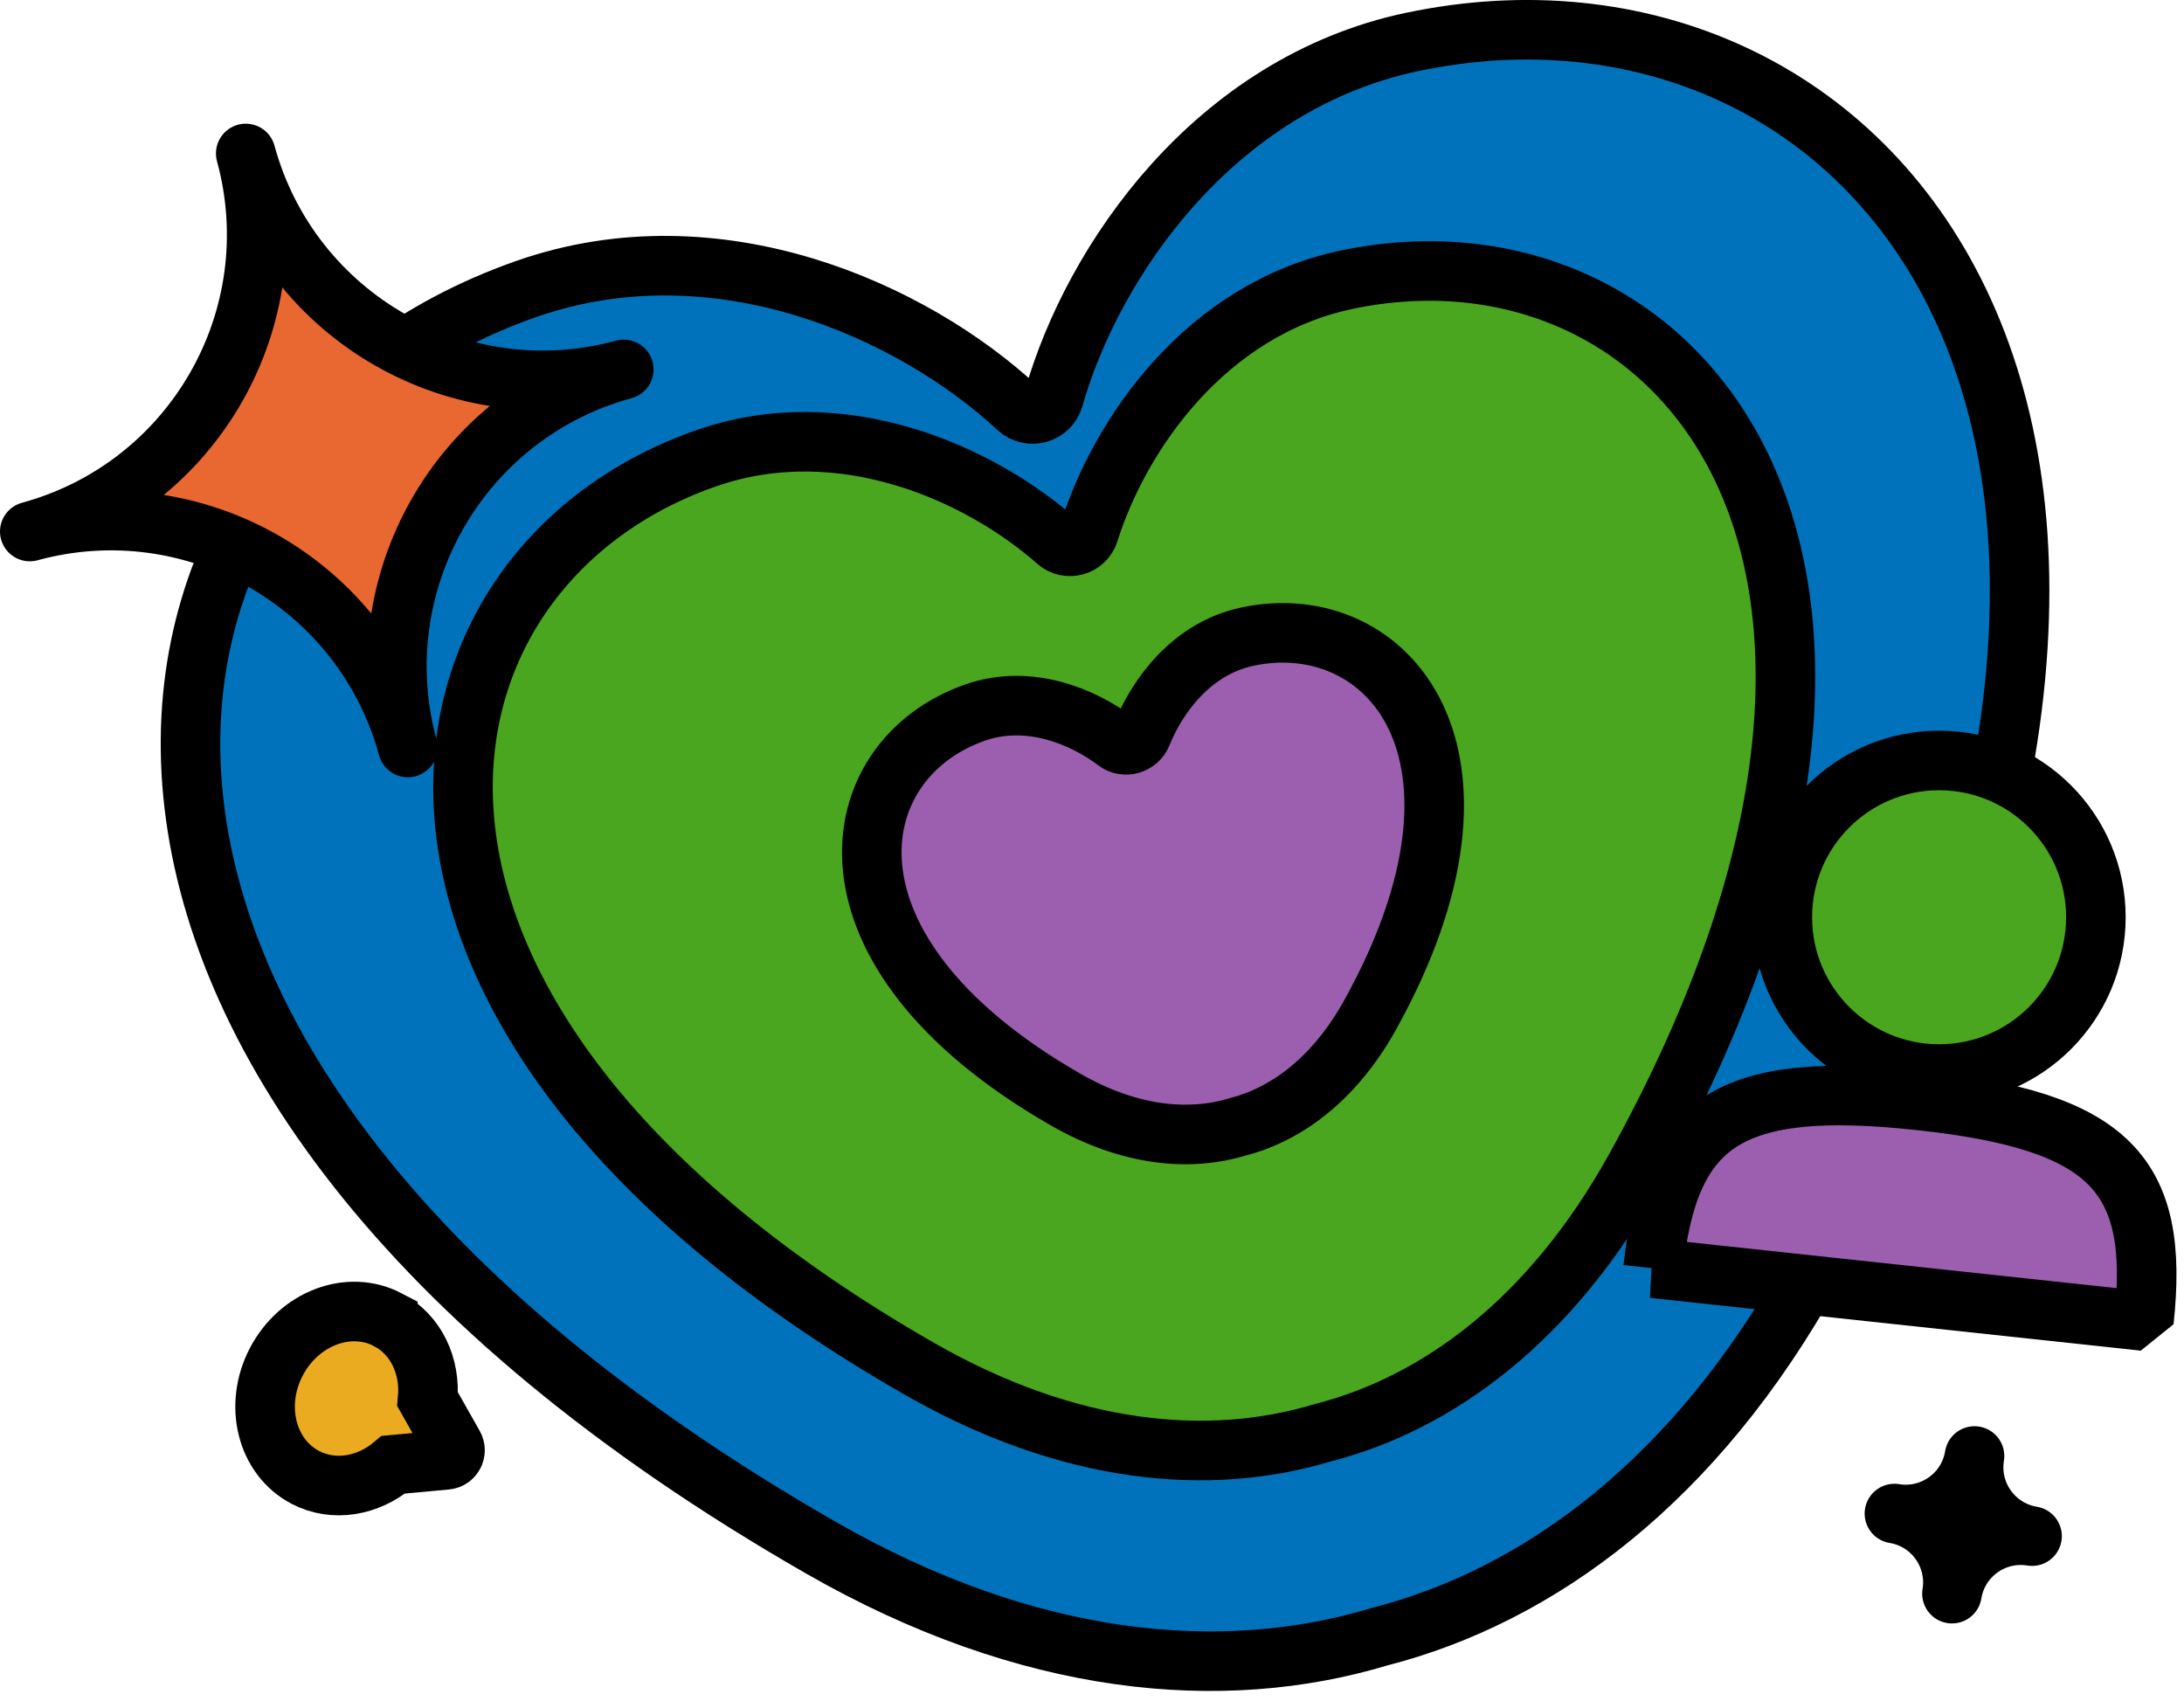 <svg width="110" height="86" viewBox="0 0 110 86" fill="none" xmlns="http://www.w3.org/2000/svg">
<path d="M19.533 66.463C17.578 65.441 15.065 66.39 13.917 68.584C12.77 70.776 13.424 73.383 15.379 74.406C16.809 75.154 18.538 74.845 19.813 73.768L22.478 73.521C22.827 73.488 23.028 73.106 22.855 72.801L21.537 70.471C21.695 68.81 20.961 67.213 19.533 66.465V66.463Z" fill="#EBAB21" stroke="black" stroke-width="3" stroke-miterlimit="10"/>
<path d="M102.347 77.364C100.434 77.05 98.626 78.348 98.313 80.261C98.626 78.348 97.33 76.54 95.415 76.227C97.33 76.54 99.136 75.244 99.449 73.329C99.136 75.244 100.434 77.05 102.347 77.364Z" fill="black" stroke="black" stroke-width="3" stroke-linecap="round" stroke-linejoin="round"/>
<path d="M71.135 2.109C61.158 4.212 55.046 13.135 53.073 20.047C52.847 20.839 51.858 21.116 51.254 20.555C45.99 15.661 36.14 11.187 26.515 14.551C4.474 22.253 -1.178 53.564 41.345 77.946C51.816 83.95 61.556 84.818 69.486 82.427C77.508 80.371 85.393 74.589 91.248 64.032C115.021 21.166 93.983 -2.703 71.135 2.111V2.109Z" fill="#0072BC" stroke="black" stroke-width="3" stroke-linejoin="bevel"/>
<path d="M67.813 14.09C60.71 15.587 56.393 21.9 54.847 26.819C54.633 27.497 53.775 27.743 53.24 27.272C49.372 23.858 42.407 20.688 35.553 23.084C19.618 28.654 15.53 51.29 46.275 68.918C53.846 73.26 60.887 73.887 66.62 72.158C72.42 70.671 78.12 66.49 82.354 58.858C99.542 27.866 84.332 10.61 67.813 14.09Z" fill="#4AA61E" stroke="black" stroke-width="3" stroke-linejoin="bevel"/>
<path d="M62.832 32.062C60.042 32.649 58.302 35.014 57.51 36.977C57.306 37.485 56.66 37.679 56.222 37.349C54.531 36.073 51.809 34.944 49.111 35.887C42.333 38.255 40.596 47.882 53.672 55.378C56.891 57.224 59.886 57.491 62.324 56.756C64.79 56.123 67.215 54.346 69.016 51.1C76.324 37.92 69.857 30.581 62.832 32.06V32.062Z" fill="#9C5FB0" stroke="black" stroke-width="3" stroke-linejoin="bevel"/>
<path d="M31.417 18.605C23.157 20.859 18.286 29.386 20.54 37.645C18.286 29.386 9.765 24.513 1.5 26.769C9.765 24.513 14.632 15.993 12.377 7.729C14.632 15.993 23.157 20.859 31.417 18.605Z" fill="#E96730" stroke="black" stroke-width="3" stroke-linecap="round" stroke-linejoin="round"/>
<path d="M97.666 54.091C102.027 54.091 105.562 50.556 105.562 46.195C105.562 41.834 102.027 38.299 97.666 38.299C93.305 38.299 89.769 41.834 89.769 46.195C89.769 50.556 93.305 54.091 97.666 54.091Z" fill="#4AA61E" stroke="black" stroke-width="3" stroke-linejoin="bevel"/>
<path d="M83.262 63.873C84.056 56.493 87.056 54.387 96.675 55.421C106.294 56.455 108.778 59.152 107.983 66.532L83.261 63.873H83.262Z" fill="#9C5FB0" stroke="black" stroke-width="3" stroke-linejoin="bevel"/>
</svg>
